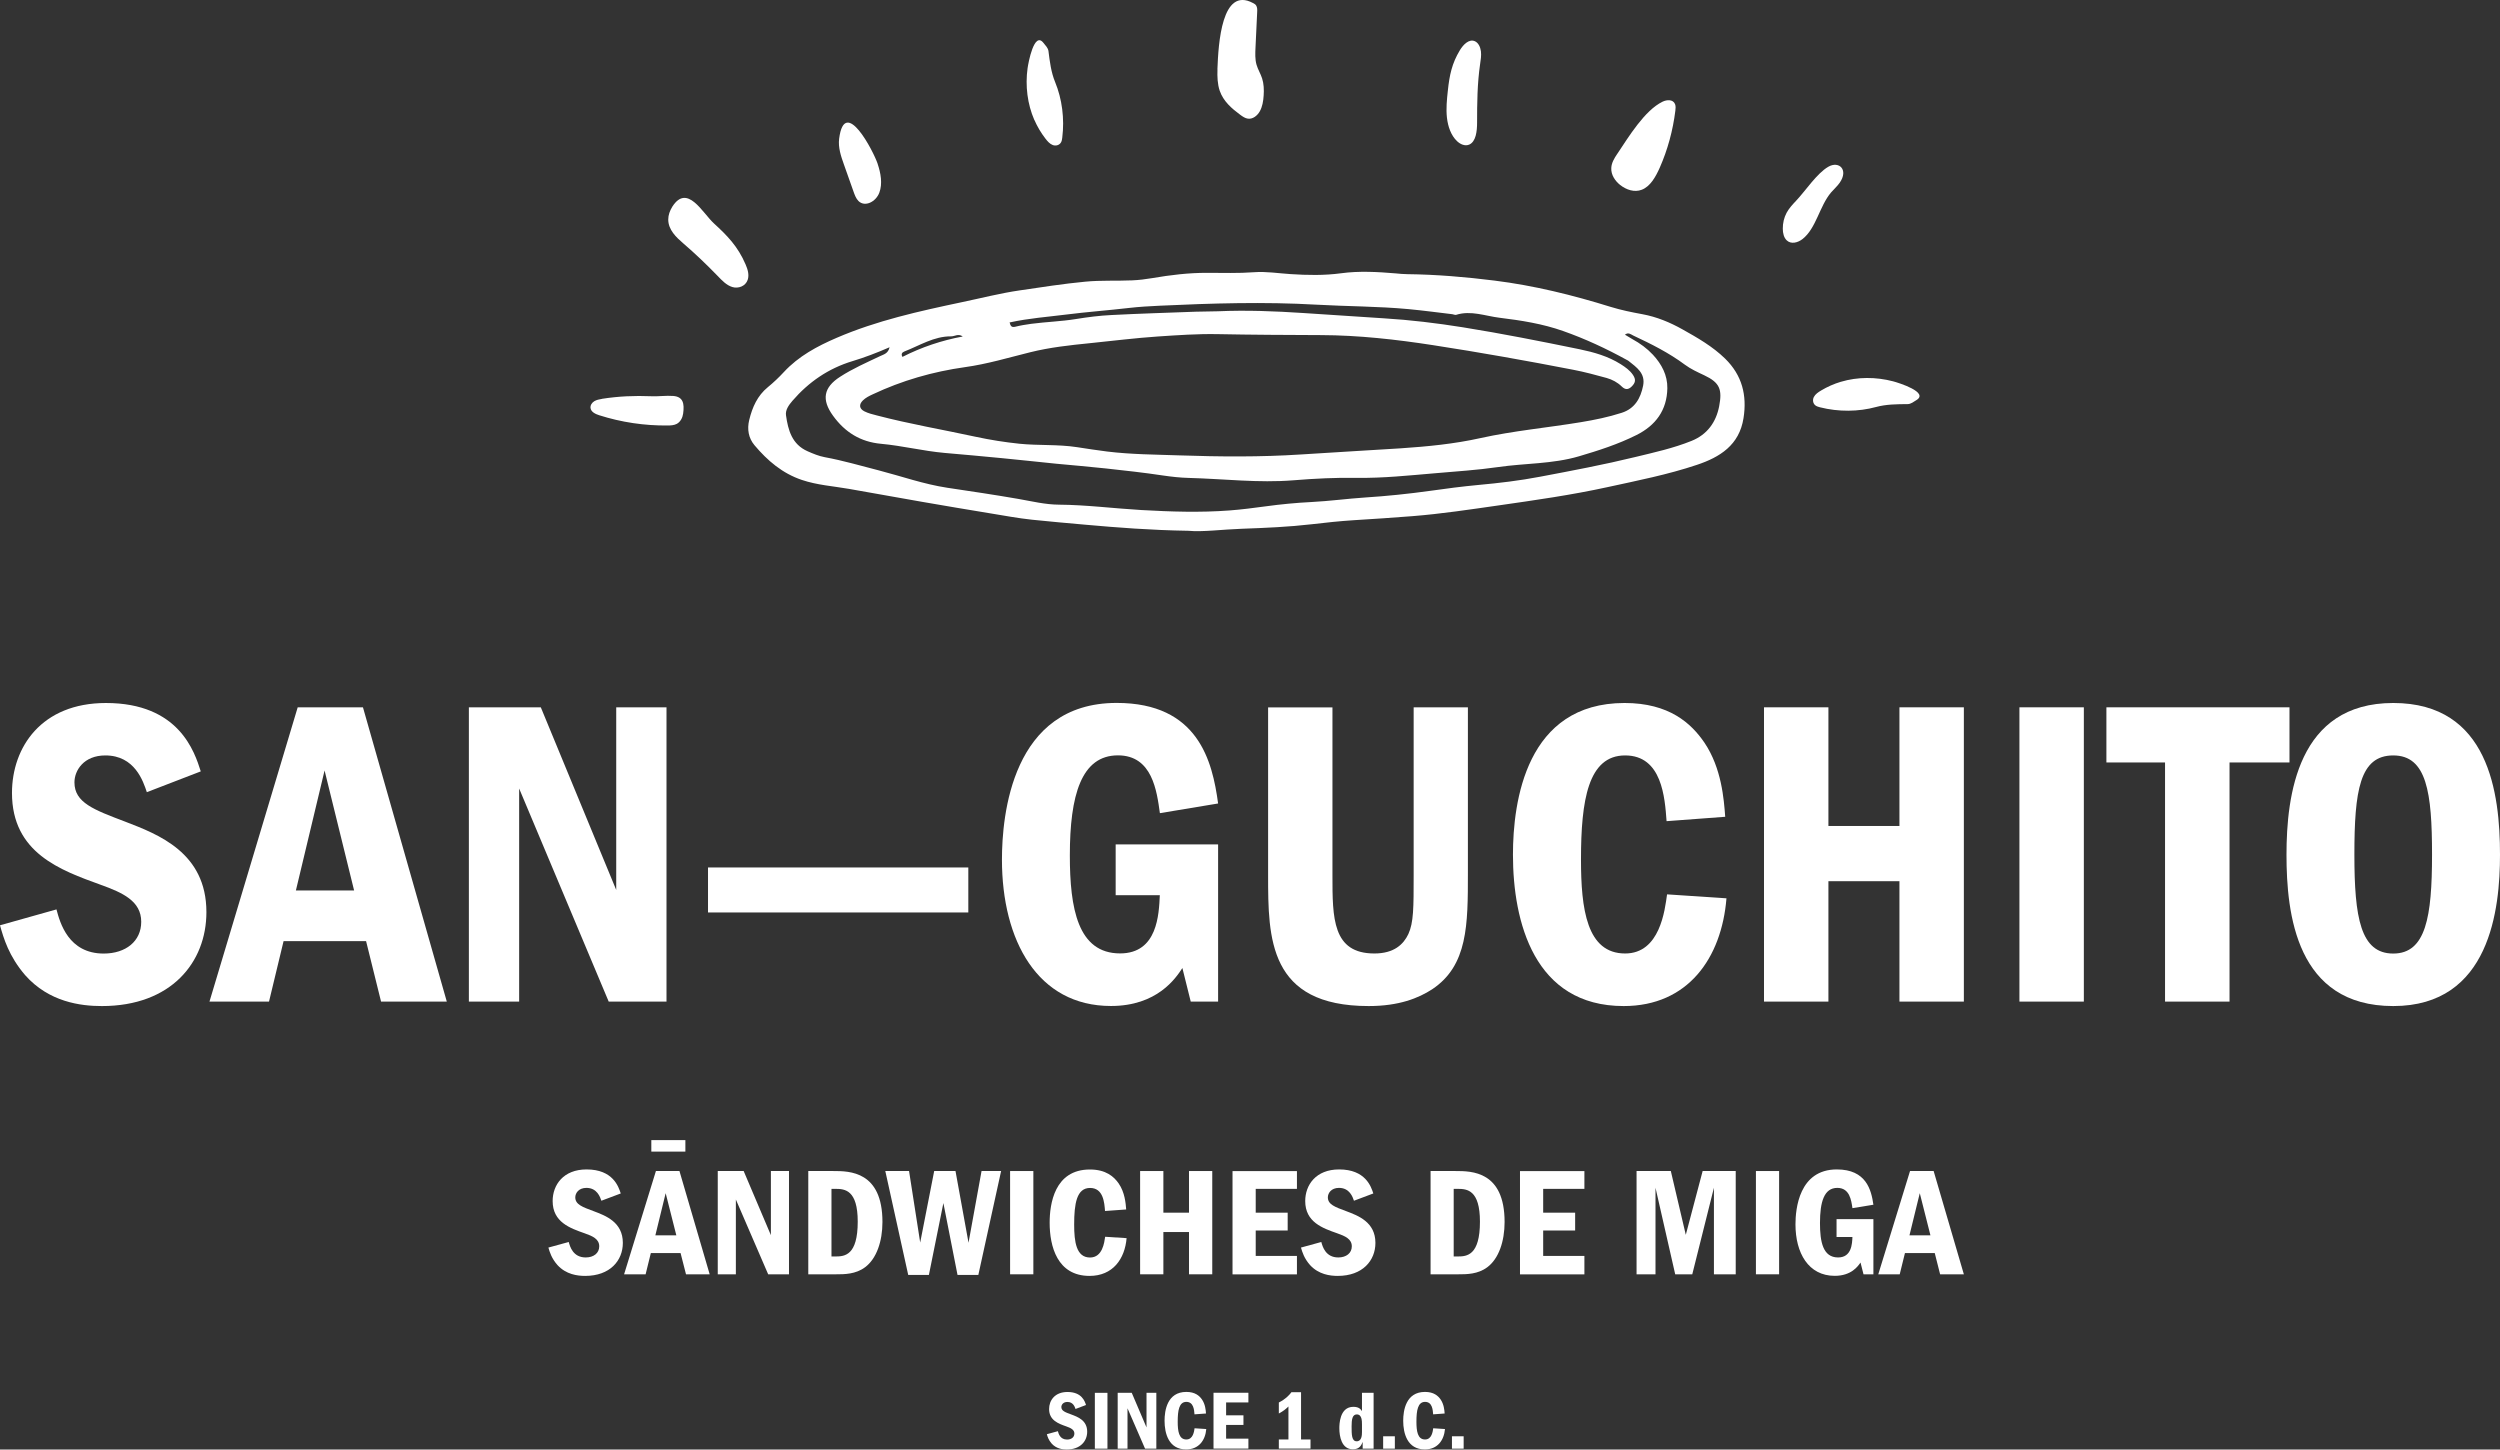 <?xml version="1.0" encoding="UTF-8"?><svg id="Layer_2" xmlns="http://www.w3.org/2000/svg" viewBox="0 0 359 208.15"><rect x="0" y="0" width="359" height="208.15" fill="#333333" stroke="none"/><defs><style>.cls-1{fill:#fff;}</style></defs><g id="Layer_2-2"><g id="Layer_1-2"><path class="cls-1" d="M21.08,113.74c-.51-1.52-1.71-5.26-5.95-5.26-3.1,0-4.44,2.15-4.44,3.87,0,2.92,2.79,3.93,7.29,5.64,4.75,1.83,11.66,4.44,11.66,12.99,0,7.22-5.07,13.49-15.01,13.49-3.04,0-7.6-.57-11.02-4.44-2.34-2.72-3.1-5.32-3.61-7.16l8.11-2.28c.5,1.9,1.71,6.34,6.78,6.34,3.17,0,5.39-1.77,5.39-4.56,0-2.98-2.66-4.18-5.83-5.32-5.76-2.09-12.73-4.56-12.73-13.18,0-6.59,4.25-12.92,13.49-12.92,10.52,0,12.73,7.03,13.62,9.82l-7.73,2.98h-.02Z"/><path class="cls-1" d="M52.12,101.57l12.04,42.26h-9.44l-2.15-8.68h-11.85l-2.09,8.68h-8.55l12.67-42.26h9.38,0ZM50.85,127.87l-4.24-17.23-4.12,17.23h8.36Z"/><path class="cls-1" d="M77.66,101.57l10.83,26.23v-26.23h7.22v42.26h-8.3l-12.86-30.6v30.6h-7.22v-42.26h10.33Z"/><path class="cls-1" d="M139.05,124.57v6.46h-37.38v-6.46s37.38,0,37.38,0Z"/><path class="cls-1" d="M174.92,121.28v22.55h-3.93l-1.2-4.82c-.95,1.46-3.61,5.45-10.26,5.45-10.52,0-15.65-9.38-15.65-21.03,0-6.27,1.4-22.49,16.47-22.49,11.72,0,13.75,8.36,14.57,14.44l-8.36,1.39c-.44-3.17-1.08-8.3-6.02-8.3-5.26,0-6.91,5.7-6.91,14.38,0,7.6,1.14,14.06,7.22,14.06,5.39,0,5.57-5.64,5.7-8.36h-6.34v-7.29h14.7v.02Z"/><path class="cls-1" d="M191.34,101.57v24.14c0,6.14,0,11.21,6.02,11.21,2.85,0,4.19-1.33,4.88-2.79.76-1.65.76-3.8.76-8.42v-24.14h7.79v23.76c0,7.47,0,13.31-5.13,16.73-1.96,1.27-4.75,2.41-9.12,2.41-14.38,0-14.44-9.76-14.44-18.75v-24.14h9.25,0Z"/><path class="cls-1" d="M247.92,129.01c-.7,8.56-5.52,15.46-14.76,15.46-12.86,0-15.9-12.1-15.9-21.73,0-7.67,1.9-21.79,16.03-21.79,6.4,0,9.57,2.91,11.47,5.7,2.47,3.67,2.79,8.11,2.98,10.64l-8.42.63c-.25-3.36-.64-9.44-5.95-9.44s-6.34,6.4-6.34,14.95c0,7.1.82,13.49,6.34,13.49,5,0,5.7-6.21,6.02-8.49l8.56.57h-.03Z"/><path class="cls-1" d="M282.01,143.83h-9.25v-17.29h-10.2v17.29h-9.25v-42.26h9.25v17.04h10.2v-17.04h9.25v42.26Z"/><path class="cls-1" d="M299.24,101.57v42.26h-9.25v-42.26h9.25Z"/><path class="cls-1" d="M328.77,101.57v7.92h-8.61v34.34h-9.26v-34.34h-8.42v-7.92h26.29Z"/><path class="cls-1" d="M359,122.74c0,7.73-1.4,21.73-15.33,21.73s-15.33-13.24-15.33-21.73,1.58-21.79,15.33-21.79,15.33,12.99,15.33,21.79ZM338.09,122.74c0,9.06.89,14.19,5.58,14.19s5.57-5.26,5.57-14.19-.75-14.26-5.57-14.26-5.58,5.07-5.58,14.26Z"/><path class="cls-1" d="M86.36,172.43c-.18-.53-.62-1.85-2.15-1.85-1.12,0-1.6.76-1.6,1.36,0,1.02,1.01,1.38,2.63,1.98,1.72.65,4.2,1.56,4.2,4.56,0,2.53-1.83,4.74-5.41,4.74-1.1,0-2.74-.2-3.98-1.56-.84-.95-1.12-1.87-1.3-2.51l2.92-.8c.18.67.62,2.22,2.44,2.22,1.14,0,1.94-.62,1.94-1.6,0-1.05-.96-1.47-2.1-1.87-2.08-.73-4.59-1.6-4.59-4.63,0-2.31,1.53-4.54,4.87-4.54,3.79,0,4.59,2.47,4.91,3.45l-2.79,1.05h.01Z"/><path class="cls-1" d="M97.57,168.16l4.34,14.83h-3.4l-.78-3.05h-4.27l-.75,3.05h-3.09l4.57-14.83h3.38ZM97.12,177.39l-1.53-6.05-1.48,6.05h3.02,0Z"/><path class="cls-1" d="M106.79,168.16l3.91,9.21v-9.21h2.6v14.83h-2.99l-4.64-10.74v10.74h-2.6v-14.83s3.72,0,3.72,0Z"/><path class="cls-1" d="M116.07,168.16h3.59c2.33,0,7.06.02,7.06,7.32,0,2.78-.85,5.27-2.49,6.49-1.35,1.02-2.99,1.02-4.16,1.02h-4v-14.83h0ZM119.4,180.43h.57c1.33,0,3.2-.15,3.2-5,0-4.56-1.85-4.71-3.2-4.71h-.57v9.72h0Z"/><path class="cls-1" d="M130.54,168.16l1.6,10.27,2.01-10.27h3.06l1.87,10.3,1.87-10.3h2.81l-3.27,14.92h-2.99l-2.03-10.32-2.08,10.32h-2.97l-3.29-14.92h3.41Z"/><path class="cls-1" d="M148.39,168.16v14.83h-3.34v-14.83h3.34Z"/><path class="cls-1" d="M161.78,177.79c-.25,3-1.98,5.43-5.32,5.43-4.64,0-5.73-4.25-5.73-7.63,0-2.69.68-7.65,5.78-7.65,2.3,0,3.45,1.02,4.13,2,.89,1.29,1.01,2.85,1.08,3.74l-3.04.22c-.09-1.18-.23-3.31-2.15-3.31s-2.28,2.25-2.28,5.25c0,2.49.3,4.74,2.28,4.74,1.8,0,2.05-2.18,2.17-2.98l3.08.2h0Z"/><path class="cls-1" d="M174.08,182.99h-3.34v-6.07h-3.68v6.07h-3.34v-14.83h3.34v5.98h3.68v-5.98h3.34v14.83Z"/><path class="cls-1" d="M186.24,168.16v2.56h-5.92v3.42h4.59v2.56h-4.59v3.65h5.92v2.65h-9.25v-14.83h9.25Z"/><path class="cls-1" d="M194.43,172.43c-.18-.53-.62-1.85-2.15-1.85-1.12,0-1.6.76-1.6,1.36,0,1.02,1.01,1.38,2.63,1.98,1.72.65,4.2,1.56,4.2,4.56,0,2.53-1.83,4.74-5.41,4.74-1.1,0-2.74-.2-3.98-1.56-.84-.95-1.12-1.87-1.3-2.51l2.92-.8c.18.67.62,2.22,2.44,2.22,1.14,0,1.94-.62,1.94-1.6,0-1.05-.96-1.47-2.1-1.87-2.08-.73-4.59-1.6-4.59-4.63,0-2.31,1.53-4.54,4.87-4.54,3.79,0,4.59,2.47,4.91,3.45l-2.79,1.05h0Z"/><path class="cls-1" d="M205.42,168.16h3.59c2.33,0,7.05.02,7.05,7.32,0,2.78-.84,5.27-2.48,6.49-1.35,1.02-2.99,1.02-4.15,1.02h-4v-14.83h-.01ZM208.75,180.43h.58c1.32,0,3.19-.15,3.19-5,0-4.56-1.85-4.71-3.19-4.71h-.58v9.72h0Z"/><path class="cls-1" d="M227.52,168.16v2.56h-5.92v3.42h4.59v2.56h-4.59v3.65h5.92v2.65h-9.25v-14.83h9.25Z"/><path class="cls-1" d="M239.93,168.16l2.15,9.16,2.42-9.16h4.75v14.83h-3.13v-12.43l-3.11,12.43h-2.45l-2.83-12.43v12.43h-2.72v-14.83h4.92Z"/><path class="cls-1" d="M255.48,168.16v14.83h-3.33v-14.83h3.33Z"/><path class="cls-1" d="M269.02,175.07v7.92h-1.42l-.43-1.69c-.35.51-1.3,1.91-3.7,1.91-3.79,0-5.64-3.29-5.64-7.39,0-2.2.5-7.89,5.94-7.89,4.22,0,4.95,2.94,5.25,5.07l-3.01.49c-.16-1.11-.39-2.91-2.17-2.91-1.9,0-2.49,2-2.49,5.05,0,2.67.41,4.94,2.6,4.94,1.95,0,2.02-1.98,2.06-2.94h-2.28v-2.56h5.29Z"/><path class="cls-1" d="M277.67,168.16l4.34,14.83h-3.41l-.77-3.05h-4.28l-.75,3.05h-3.08l4.56-14.83h3.39,0ZM277.21,177.39l-1.53-6.05-1.48,6.05h3.02,0Z"/><rect class="cls-1" x="93.53" y="163.72" width="4.89" height="1.65"/><path class="cls-1" d="M154.44,202.32c-.1-.29-.33-1-1.16-1-.61,0-.87.41-.87.73,0,.55.55.75,1.43,1.07.93.35,2.28.84,2.28,2.47,0,1.37-.99,2.56-2.94,2.56-.59,0-1.48-.11-2.15-.84-.46-.52-.61-1.01-.7-1.36l1.58-.43c.1.36.33,1.2,1.32,1.2.62,0,1.05-.33,1.05-.87s-.52-.79-1.14-1.01c-1.13-.4-2.49-.87-2.49-2.5,0-1.25.83-2.45,2.64-2.45,2.05,0,2.49,1.33,2.66,1.87l-1.51.57h0Z"/><path class="cls-1" d="M159.03,200.01v8.02h-1.81v-8.02h1.81Z"/><path class="cls-1" d="M162.52,200.01l2.12,4.97v-4.97h1.41v8.02h-1.62l-2.52-5.8v5.8h-1.41v-8.02h2.02Z"/><path class="cls-1" d="M173.22,205.21c-.13,1.62-1.08,2.93-2.89,2.93-2.51,0-3.1-2.3-3.1-4.12,0-1.45.37-4.14,3.13-4.14,1.25,0,1.87.55,2.24,1.08.48.7.55,1.54.58,2.02l-1.65.12c-.05-.64-.13-1.79-1.17-1.79s-1.24,1.22-1.24,2.84c0,1.35.16,2.56,1.24,2.56.98,0,1.12-1.18,1.18-1.61l1.67.11h0Z"/><path class="cls-1" d="M179.27,200.01v1.38h-3.2v1.85h2.49v1.38h-2.49v1.97h3.2v1.43h-5.01v-8.02h5.01Z"/><path class="cls-1" d="M186.83,206.71h1.36v1.31h-4.55v-1.31h1.38v-4.74c-.38.37-.72.66-1.38,1.01v-1.58c.98-.5,1.46-1.02,1.81-1.48h1.38v6.78h0Z"/><path class="cls-1" d="M197.25,200.01v8.02h-1.57v-.97c-.17.43-.43,1.06-1.4,1.06-1.63,0-1.95-1.84-1.95-3.02,0-.47,0-3.08,2.02-3.08.82,0,1.07.38,1.23.62v-2.63h1.67ZM195.58,204.59c0-.53,0-1.48-.74-1.48-.66,0-.75.77-.75,1.72,0,1.15,0,2.14.73,2.14s.76-.9.76-1.33v-1.05h0Z"/><path class="cls-1" d="M200.3,206.25v1.78h-1.68v-1.78h1.68Z"/><path class="cls-1" d="M207.5,205.21c-.14,1.62-1.08,2.93-2.89,2.93-2.52,0-3.11-2.3-3.11-4.12,0-1.45.37-4.14,3.13-4.14,1.25,0,1.87.55,2.24,1.08.48.7.55,1.54.58,2.02l-1.65.12c-.05-.64-.12-1.79-1.16-1.79s-1.24,1.22-1.24,2.84c0,1.35.16,2.56,1.24,2.56.98,0,1.11-1.18,1.17-1.61l1.68.11h0Z"/><path class="cls-1" d="M210.18,206.25v1.78h-1.68v-1.78h1.68Z"/><path class="cls-1" d="M170.66,76.22c-5.52-.09-10.15-.46-14.78-.87-2.56-.23-5.13-.45-7.69-.72-1.96-.21-3.9-.57-5.85-.89-3.3-.54-6.6-1.1-9.89-1.67-3.52-.61-7.04-1.26-10.56-1.87-2.25-.39-4.55-.54-6.74-1.28-2.8-.94-4.95-2.78-6.8-4.98-.86-1.02-1.09-2.29-.76-3.64.45-1.83,1.17-3.47,2.67-4.7.82-.67,1.59-1.4,2.31-2.18,2.12-2.28,4.77-3.7,7.58-4.91,5.76-2.48,11.84-3.82,17.94-5.11,2.78-.58,5.53-1.29,8.34-1.7,3.13-.46,6.25-.95,9.4-1.25,2.26-.22,4.5-.09,6.75-.19.96-.04,1.92-.16,2.87-.32,2.62-.45,5.24-.77,7.93-.76,2.23,0,4.47.08,6.71-.09,1.73-.13,3.48.16,5.22.27,2.43.16,4.83.21,7.28-.12,2.57-.35,5.23-.2,7.85.02.55.05,1.1.11,1.65.11,4.19.05,8.35.4,12.5.92,5.7.71,11.24,2.08,16.71,3.78,1.49.46,3.02.77,4.55,1.05,2.06.38,3.96,1.17,5.76,2.18,2.16,1.21,4.31,2.44,6.12,4.2,2.44,2.39,3.16,5.26,2.64,8.55-.61,3.87-3.38,5.6-6.71,6.71-4.18,1.4-8.51,2.25-12.81,3.19-5.15,1.13-10.38,1.87-15.6,2.62-4.13.59-8.26,1.22-12.42,1.55-2.79.22-5.6.41-8.4.58-2.02.13-4.03.34-6.04.58-3.34.39-6.7.53-10.05.65-2.85.1-5.7.49-7.69.29h.01ZM144.97,46.27c.14.6.33.77.82.65.75-.19,1.52-.31,2.3-.42,2.14-.28,4.3-.34,6.44-.69,1.67-.27,3.37-.49,5.06-.57,4.04-.21,8.08-.33,12.12-.48,1.06-.04,2.12-.02,3.17-.06,4.1-.18,8.2-.02,12.28.25,3.85.25,7.71.52,11.56.76,3.81.23,7.59.69,11.35,1.29,5.61.9,11.19,2.01,16.75,3.15,2.07.43,4.1,1,5.92,2.15.66.42,1.3.87,1.75,1.53.45.67.38,1.13-.2,1.69-.5.48-.93.45-1.42-.03-.6-.59-1.35-.98-2.14-1.21-1.59-.44-3.19-.87-4.8-1.18-6.7-1.3-13.42-2.5-20.17-3.54-5.32-.82-10.65-1.42-16.04-1.44-4.97-.02-9.95-.04-14.92-.14-2.86-.05-5.71.15-8.55.34-3.25.22-6.49.63-9.74.96-2.88.29-5.75.6-8.56,1.3-3.11.77-6.19,1.7-9.37,2.14-4.63.65-9.05,1.92-13.27,3.91-.5.23-1,.48-1.4.87-.59.58-.53,1.18.2,1.56.57.29,1.19.44,1.82.6,4.7,1.23,9.48,2.04,14.22,3.07,2.05.44,4.13.77,6.24.99,2.75.28,5.51.07,8.26.49,1.44.22,2.89.45,4.35.63,3.43.42,6.89.43,10.32.55,5.83.2,11.67.25,17.5-.13,4.76-.32,9.53-.57,14.3-.88,3.86-.26,7.7-.63,11.47-1.47,4.75-1.05,9.6-1.49,14.39-2.28,2-.33,3.97-.73,5.89-1.35,1.89-.6,2.72-2.09,3.08-3.89.36-1.79-.94-2.64-2.09-3.56-.07-.06-.16-.1-.24-.14-2.94-1.62-5.97-3.03-9.14-4.15-2.96-1.05-6.05-1.53-9.14-1.91-2.06-.25-4.11-1.09-6.24-.42-.15.05-.36-.07-.54-.09-2.1-.25-4.19-.53-6.29-.73-4.4-.41-8.83-.39-13.24-.64-7.5-.43-15-.2-22.49.15-1.46.07-2.93.15-4.4.32-3.01.35-6.03.57-9.04.95-2.68.34-5.38.53-8.1,1.13l-.03-.03ZM127.73,49.87c-1.86.81-3.56,1.46-5.32,1.99-3.44,1.04-6.28,2.99-8.62,5.7-.53.62-1.03,1.32-.92,2.08.3,2.12.85,4.17,3.1,5.16.8.35,1.6.69,2.46.85,2.62.48,5.16,1.23,7.74,1.89,3.28.85,6.49,1.99,9.85,2.5,3.4.51,6.8,1.01,10.19,1.6,1.94.34,3.9.82,5.85.83,3.96.03,7.88.54,11.83.77,4.23.24,8.44.38,12.67.06,1.74-.13,3.47-.36,5.19-.59,2.19-.3,4.38-.51,6.58-.62,2.57-.13,5.13-.48,7.7-.65,3.11-.2,6.21-.52,9.3-.95,2.31-.33,4.63-.63,6.96-.85,2.97-.27,5.92-.62,8.85-1.18,4.59-.87,9.18-1.73,13.72-2.84,2.72-.66,5.45-1.26,8.05-2.31,2.26-.91,3.52-2.7,3.96-4.96.46-2.41.11-3.4-2.14-4.46-.96-.45-1.93-.89-2.78-1.52-2.3-1.71-4.84-2.98-7.42-4.19-.34-.16-.69-.51-1.19-.12.38.22.71.44,1.07.64,1.1.6,2.1,1.33,2.95,2.24,1.25,1.35,2.1,2.93,2.07,4.81-.05,3.16-1.68,5.35-4.45,6.73-2.64,1.32-5.44,2.22-8.26,3.05-3.78,1.11-7.73.98-11.58,1.54-3.04.44-6.12.63-9.19.9-3.67.31-7.33.7-11.01.65-3.07-.05-6.14.1-9.2.35-5.02.41-10.03-.21-15.04-.34-1.22-.03-2.47-.17-3.7-.35-2.72-.41-5.46-.71-8.2-1.01-2.37-.26-4.75-.45-7.13-.68-2.6-.26-5.2-.55-7.81-.8-2.74-.27-5.48-.51-8.22-.75-3.06-.27-6.06-1.03-9.12-1.31-2.96-.27-5.18-1.66-6.89-4.02-1.69-2.32-1.37-4.07,1-5.6,1.82-1.18,3.8-2.04,5.75-2.97.52-.25,1.15-.36,1.36-1.27h-.01ZM138.25,48.32c-.64-.46-1.13-.02-1.67-.02-2.47-.02-4.51,1.32-6.71,2.17-.35.14-.5.38-.28.78,2.75-1.4,5.64-2.37,8.66-2.93Z"/><path class="cls-1" d="M148.54,17.23c.42.97.96,1.86,1.58,2.67.3.39.63.77,1.06.93s.97.03,1.2-.42c.1-.19.13-.42.16-.64.34-2.72-.02-5.54-1.03-8-.57-1.38-.76-2.9-.95-4.43-.06-.47-.45-.83-.72-1.18-1.34-1.72-2.17,2.86-2.28,3.64-.35,2.53-.02,5.16.97,7.43h0Z"/><path class="cls-1" d="M264.36,54.82c-1.01.3-1.97.73-2.84,1.25-.42.25-.84.53-1.05.94-.21.4-.15.96.27,1.24.18.12.4.18.62.24,2.65.67,5.5.65,8.06-.05,1.44-.39,2.98-.4,4.51-.41.48,0,.88-.34,1.26-.57,1.87-1.12-2.58-2.5-3.33-2.7-2.47-.65-5.12-.65-7.49.06h-.01Z"/><path class="cls-1" d="M174.83,9.97c-.04,1.04,0,2.11.32,3.06.53,1.53,1.74,2.56,2.93,3.44.35.26.72.52,1.13.57.67.09,1.33-.4,1.7-1.06s.5-1.46.55-2.25c.06-.83.03-1.69-.22-2.47-.22-.68-.6-1.27-.8-1.96-.23-.79-.19-1.65-.15-2.48.08-1.7.16-3.39.24-5.09.02-.32.02-.67-.14-.93-.11-.18-.29-.28-.47-.37-4.48-2.4-4.96,5.8-5.1,9.53h0Z"/><path class="cls-1" d="M207.91,13.02c-.14,1.28-.27,2.59-.13,3.87s.59,2.56,1.44,3.37c.48.46,1.15.76,1.75.51.98-.42,1.14-1.94,1.14-3.16,0-2.8.03-5.62.43-8.38.09-.62.2-1.25.12-1.87s-.38-1.24-.89-1.45c-.81-.34-1.63.47-2.13,1.3-1.14,1.88-1.5,3.59-1.73,5.82h0Z"/><path class="cls-1" d="M232.22,22.12c-.4.6-.81,1.26-.84,2.01-.05,1,.57,1.87,1.27,2.43.9.71,2.06,1.09,3.1.69,1.22-.46,2-1.84,2.59-3.17,1.13-2.56,1.89-5.34,2.24-8.18.04-.32.07-.65-.04-.94-.28-.71-1.17-.66-1.79-.36-2.58,1.25-4.86,5.03-6.52,7.51h-.01Z"/><path class="cls-1" d="M126.03,23.53c.44,1.32.73,2.83.24,4.14s-2.06,2.11-2.99,1.2c-.36-.36-.55-.89-.73-1.4-.46-1.29-.92-2.58-1.37-3.87-.42-1.17-.84-2.42-.68-3.68.79-6.21,4.95,1.84,5.53,3.6h0Z"/><path class="cls-1" d="M257.91,28.84c-.49.52-.99,1.05-1.35,1.71-.37.69-.56,1.49-.55,2.3,0,.62.15,1.27.56,1.66.62.6,1.59.35,2.27-.18,1.97-1.54,2.43-4.72,4.1-6.69.4-.47.86-.86,1.23-1.38,1.33-1.89-.1-3.2-1.63-2.31-1.64.95-3.26,3.44-4.62,4.88h-.01Z"/><path class="cls-1" d="M96.53,29.71c-.33.53-.57,1.16-.57,1.81,0,1.48,1.14,2.55,2.16,3.43,1.7,1.46,3.33,3.02,4.91,4.65.64.67,1.3,1.37,2.14,1.62s1.88-.1,2.2-1.04c.24-.72,0-1.51-.3-2.2-1.11-2.6-2.65-4.16-4.54-5.89-1.67-1.53-3.84-5.79-6-2.39h0Z"/><path class="cls-1" d="M86.44,57.28c-.38.06-.78.14-1.11.34s-.58.58-.53.97c.07.57.71.87,1.25,1.04,3.17,1.01,6.51,1.51,9.84,1.47.45,0,.91-.03,1.31-.24.52-.29.82-.88.9-1.47.2-1.44,0-2.42-1.42-2.53-1.03-.08-2.12.09-3.16.04-2.38-.1-4.71,0-7.07.37h-.01Z"/></g></g></svg>